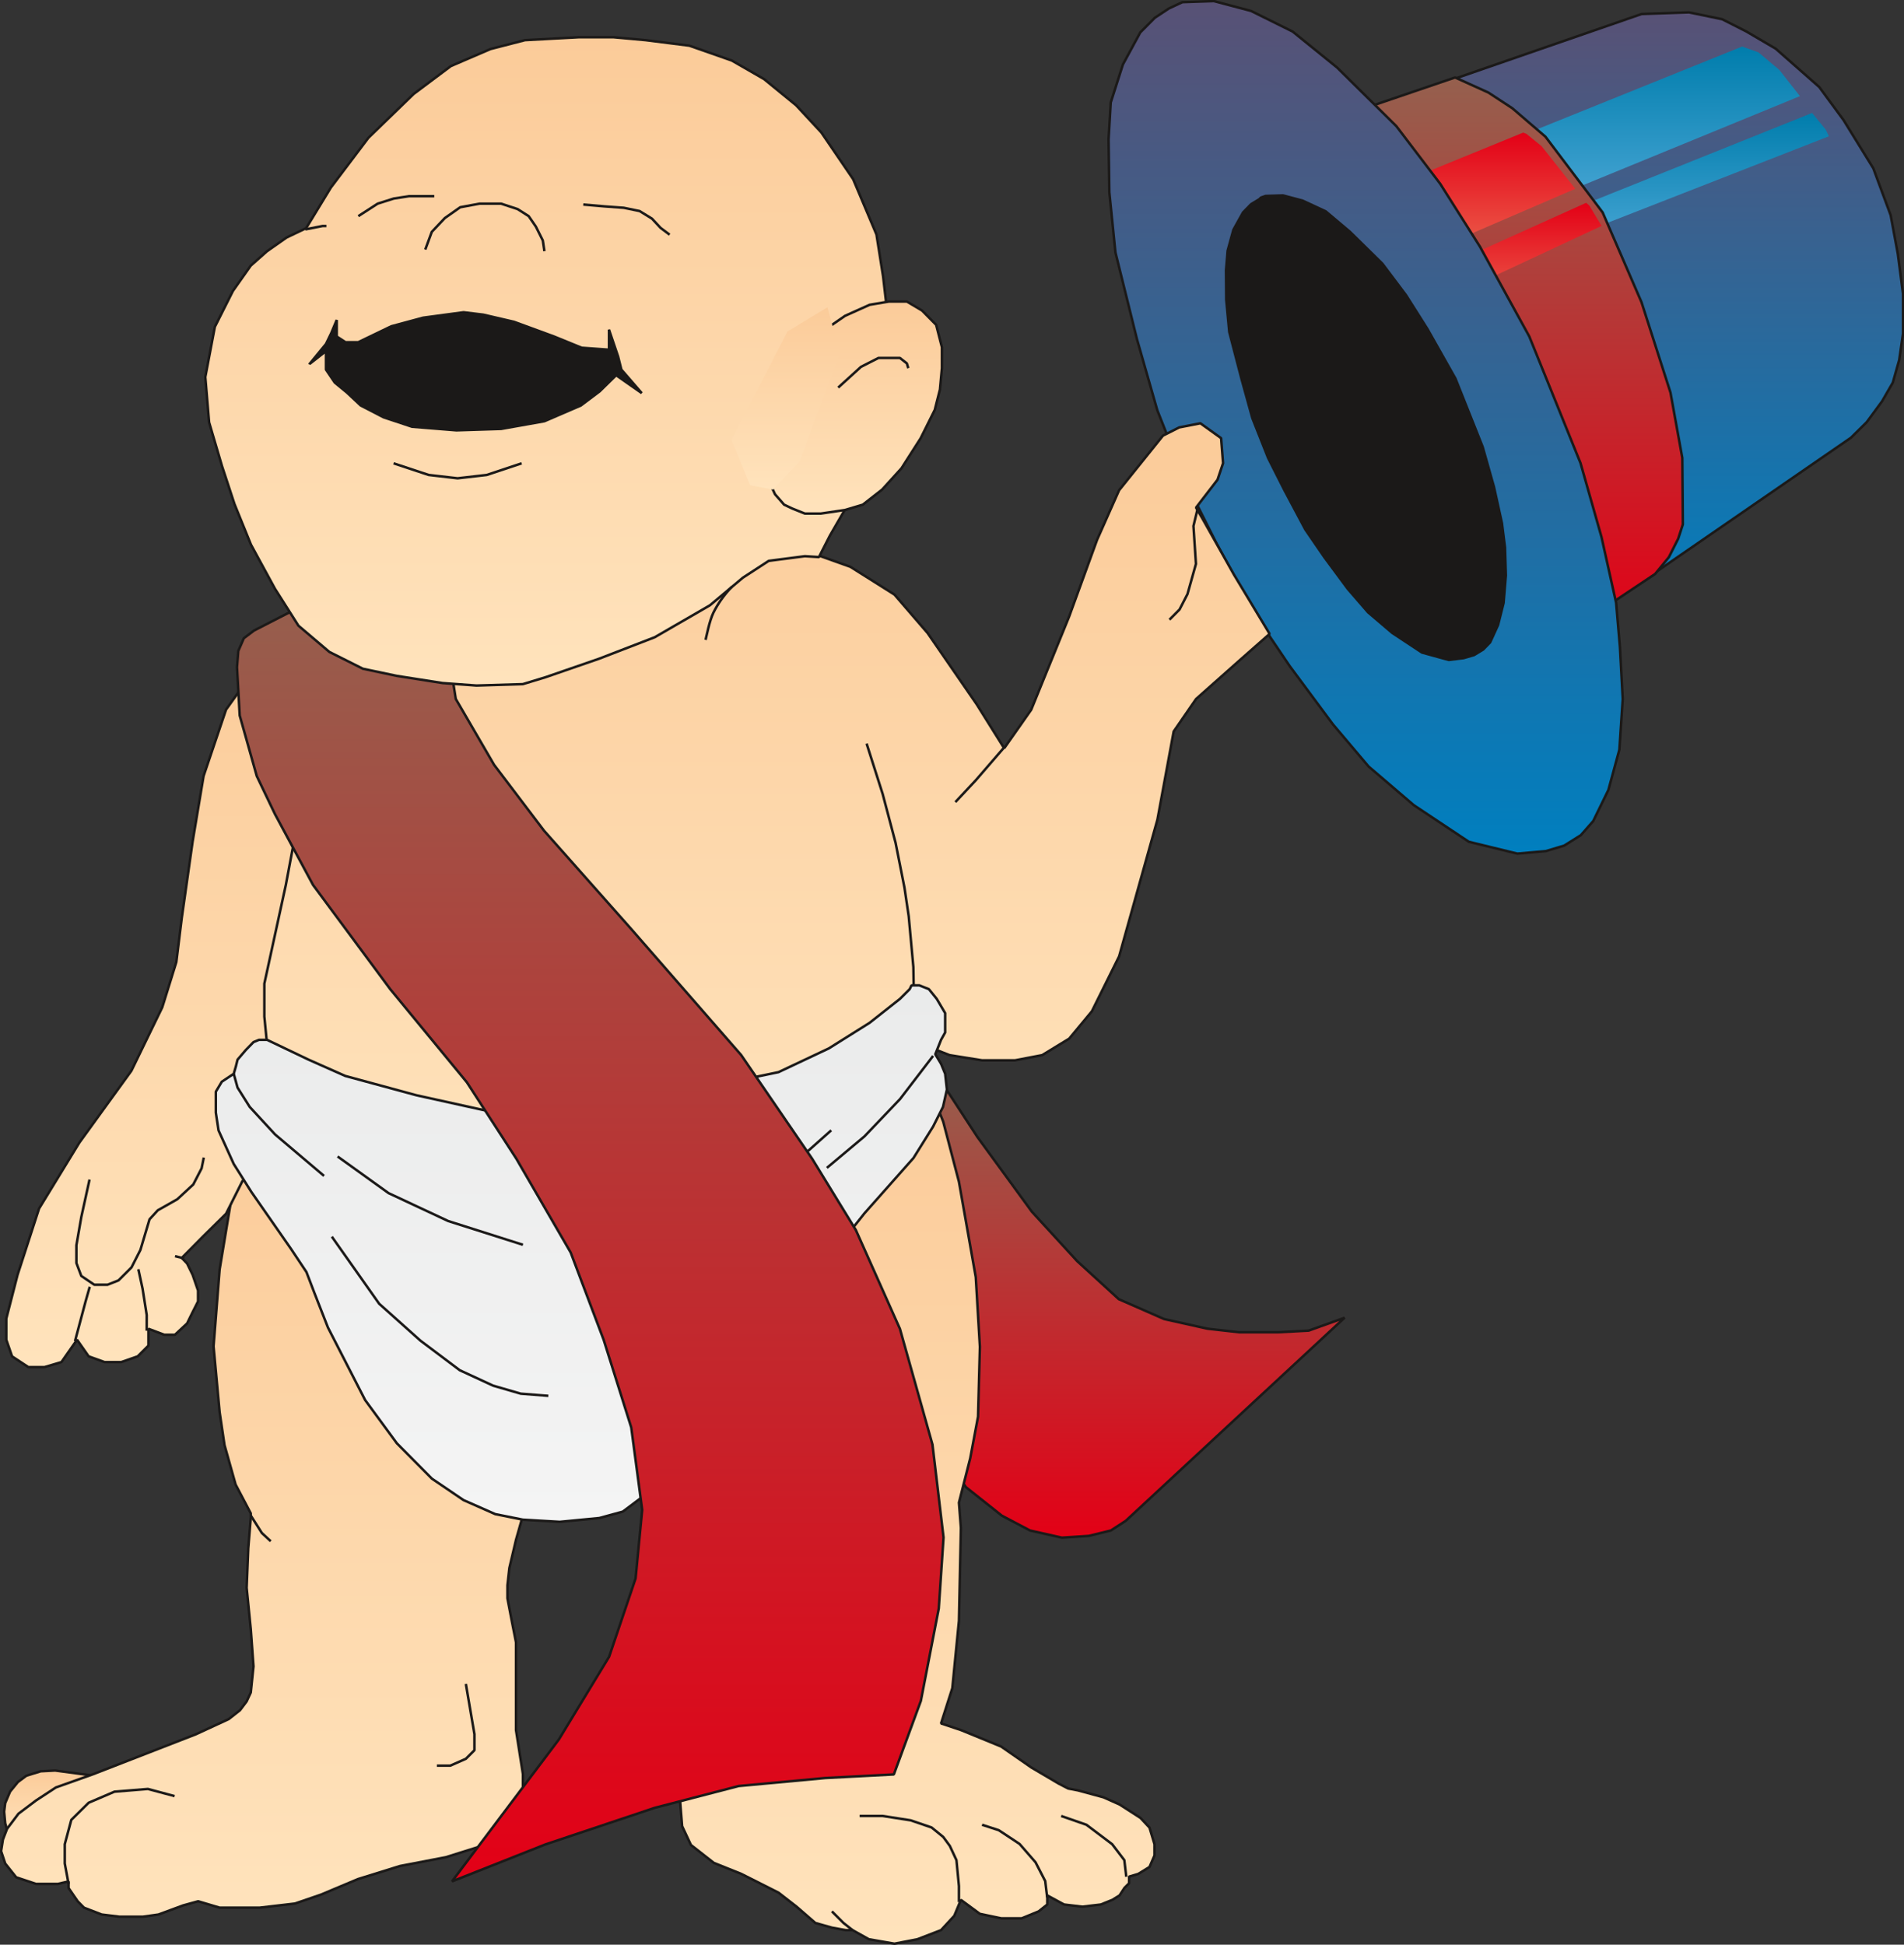 <svg xmlns="http://www.w3.org/2000/svg" version="1.2" width="663.156" height="677.367" viewBox="0 0 17546 17922" preserveAspectRatio="xMidYMid" fill-rule="evenodd" stroke-width="28.222" stroke-linejoin="round" xml:space="preserve"><rect x="0" y="0" width="17546" height="17922" fill="#333333" stroke="none"/><defs class="ClipPathGroup"><clipPath id="a" clipPathUnits="userSpaceOnUse"><path d="M0 0h17546v17922H0z"/></clipPath></defs><g class="SlideGroup"><g class="Slide" clip-path="url(#a)"><g class="Page"><g class="com.sun.star.drawing.PolyPolygonShape"><path class="BoundingBox" fill="none" d="M7763 9858h4641v4326H7763z"/><defs><linearGradient id="b" x1="10083" y1="14170" x2="10083" y2="9869" gradientUnits="userSpaceOnUse"><stop offset="0" style="stop-color:#e30016"/><stop offset="1" style="stop-color:#95604e"/></linearGradient></defs><path style="fill:url(#b)" d="m8610 9870 396 607 503 690 417 455 384 351 417 183 399 89 292 33h363l279-15 331-119-2017 1872-137 89-204 50-247 16-294-66-260-137-330-262-917-1306-210-399 17-468 818-1663Z"/><path fill="none" stroke="#1B1918" stroke-width="23" stroke-linejoin="bevel" d="m8610 9870 396 607 503 690 417 455 384 351 417 183 399 89 292 33h363l279-15 331-119-2017 1872-137 89-204 50-247 16-294-66-260-137-330-262-917-1306-210-399 17-468 818-1663Z"/></g><g class="com.sun.star.drawing.PolyPolygonShape"><path class="BoundingBox" fill="none" d="M26 16305h907v669H26z"/><defs><linearGradient id="c" x1="479" y1="16961" x2="479" y2="16317" gradientUnits="userSpaceOnUse"><stop offset="0" style="stop-color:#ffe3bc"/><stop offset="1" style="stop-color:#fbcb99"/></linearGradient></defs><path style="fill:url(#c)" d="m920 16372-412-55-133 7-132 41-78 58-72 88-45 106-10 79 10 108 20 68 48 48 112 41h221l174-41 297-548Z"/><path fill="none" stroke="#1B1918" stroke-width="23" stroke-linejoin="bevel" d="m920 16372-412-55-133 7-132 41-78 58-72 88-45 106-10 79 10 108 20 68 48 48 112 41h221l174-41 297-548Z"/></g><g class="com.sun.star.drawing.PolyPolygonShape"><path class="BoundingBox" fill="none" d="M-2 10191h4956v7486H-2z"/><defs><linearGradient id="d" x1="2475" y1="17663" x2="2475" y2="10202" gradientUnits="userSpaceOnUse"><stop offset="0" style="stop-color:#ffe3bc"/><stop offset="1" style="stop-color:#fbcb99"/></linearGradient></defs><path style="fill:url(#d)" d="m2232 10446-208 1253-56 709 56 607 45 303 102 363 140 266v41l-23 280-15 365 38 381 25 343-25 241-38 82-61 81-104 82-303 140-947 368-343 122-183 120-162 122-105 139-38 99-17 107 38 114 101 127 183 61h201l99-23v61l84 122 58 59 163 63 162 20h219l142-20 228-84 138-38 198 59h368l326-38 239-82 343-144 386-120 422-81 325-102 200-101 122-140 64-180v-242l-64-406v-809l-40-203-39-203v-120l18-160 61-259 122-429 64-564-488-1172-851-1153-846-670-524 243Z"/><path fill="none" stroke="#1B1918" stroke-width="23" stroke-linejoin="bevel" d="m2232 10446-208 1253-56 709 56 607 45 303 102 363 140 266v41l-23 280-15 365 38 381 25 343-25 241-38 82-61 81-104 82-303 140-947 368-343 122-183 120-162 122-105 139-38 99-17 107 38 114 101 127 183 61h201l99-23v61l84 122 58 59 163 63 162 20h219l142-20 228-84 138-38 198 59h368l326-38 239-82 343-144 386-120 422-81 325-102 200-101 122-140 64-180v-242l-64-406v-809l-40-203-39-203v-120l18-160 61-259 122-429 64-564-488-1172-851-1153-846-670-524 243Z"/></g><g fill="none" class="com.sun.star.drawing.PolyLineShape"><path class="BoundingBox" d="M585 16475h1037v900H585z"/><path stroke="#1B1918" stroke-width="23" stroke-linejoin="bevel" d="m632 17362-35-188v-178l60-224 160-158 238-102 308-25 246 66"/></g><g fill="none" class="com.sun.star.drawing.PolyLineShape"><path class="BoundingBox" d="M4014 15507h371v778h-371z"/><path stroke="#1B1918" stroke-width="23" stroke-linejoin="bevel" d="m4293 15519 79 463v148l-79 79-143 63h-124"/></g><g fill="none" class="com.sun.star.drawing.PolyLineShape"><path class="BoundingBox" d="M2299 13955h209v262h-209z"/><path stroke="#1B1918" stroke-width="23" stroke-linejoin="bevel" d="m2311 13967 102 161 82 76"/></g><g class="com.sun.star.drawing.PolyPolygonShape"><path class="BoundingBox" fill="none" d="M6046 9833h4606v8093H6046z"/><defs><linearGradient id="e" x1="8348" y1="17913" x2="8348" y2="9845" gradientUnits="userSpaceOnUse"><stop offset="0" style="stop-color:#ffe3bc"/><stop offset="1" style="stop-color:#fbcb99"/></linearGradient></defs><path style="fill:url(#e)" d="m6058 11922 114 1092 165 1177 63 341-17 302-26 917-89 594v262l18 223 81 173 211 165 254 102 343 173 166 129 173 150 152 43 127 23h64l150 84 236 41 211-41 218-84 122-132 61-147 175 129 196 41h190l156-64 79-63v-84l155 84 168 20 170-20 107-43 66-41 45-69 43-43v-61l84-25 104-64 46-106v-104l-46-153-83-89-193-124-148-66-236-64-89-17-89-46-251-148-278-193-371-152-183-61 104-325 61-620 18-856-18-234 104-409 72-384 17-643-38-642-155-879-145-554-195-492-1581 1137-858 940Z"/><path fill="none" stroke="#1B1918" stroke-width="23" stroke-linejoin="bevel" d="m6058 11922 114 1092 165 1177 63 341-17 302-26 917-89 594v262l18 223 81 173 211 165 254 102 343 173 166 129 173 150 152 43 127 23h64l150 84 236 41 211-41 218-84 122-132 61-147 175 129 196 41h190l156-64 79-63v-84l155 84 168 20 170-20 107-43 66-41 45-69 43-43v-61l84-25 104-64 46-106v-104l-46-153-83-89-193-124-148-66-236-64-89-17-89-46-251-148-278-193-371-152-183-61 104-325 61-620 18-856-18-234 104-409 72-384 17-643-38-642-155-879-145-554-195-492-1581 1137-858 940Z"/></g><g fill="none" class="com.sun.star.drawing.PolyLineShape"><path class="BoundingBox" d="M7654 17603h217v199h-217z"/><path stroke="#1B1918" stroke-width="23" stroke-linejoin="bevel" d="m7858 17789-85-67-107-107"/></g><g fill="none" class="com.sun.star.drawing.PolyLineShape"><path class="BoundingBox" d="M7910 16724h940v818h-940z"/><path stroke="#1B1918" stroke-width="23" stroke-linejoin="bevel" d="M8837 17529v-147l-23-239-61-131-61-83-107-87-193-66-257-40h-213"/></g><g fill="none" class="com.sun.star.drawing.PolyLineShape"><path class="BoundingBox" d="M9038 16805h625v694h-625z"/><path stroke="#1B1918" stroke-width="23" stroke-linejoin="bevel" d="m9650 17486-18-150-89-173-147-169-192-127-154-50"/></g><g fill="none" class="com.sun.star.drawing.PolyLineShape"><path class="BoundingBox" d="M9767 16724h625v585h-625z"/><path stroke="#1B1918" stroke-width="23" stroke-linejoin="bevel" d="m10379 17296-18-153-112-147-237-179-233-81"/></g><g class="com.sun.star.drawing.PolyPolygonShape"><path class="BoundingBox" fill="none" d="M46 5624h3663v6988H46z"/><defs><linearGradient id="f" x1="1877" y1="12598" x2="1877" y2="5635" gradientUnits="userSpaceOnUse"><stop offset="0" style="stop-color:#ffe3bc"/><stop offset="1" style="stop-color:#fbcb99"/></linearGradient></defs><path style="fill:url(#f)" d="m2886 5636-252 198-297 350-254 356-207 612-101 604-100 704-50 406-130 418-284 584-480 663-371 607-198 610-104 404v195l53 153 150 99h150l155-46 144-206 107 153 147 53h153l152-53 99-99v-155l145 55h99l112-104 51-104 50-99v-101l-50-145-51-104-49-51 201-203 207-204 150-299 607-712 856-2980-99-1062-711-497Z"/><path fill="none" stroke="#1B1918" stroke-width="23" stroke-linejoin="bevel" d="m2886 5636-252 198-297 350-254 356-207 612-101 604-100 704-50 406-130 418-284 584-480 663-371 607-198 610-104 404v195l53 153 150 99h150l155-46 144-206 107 153 147 53h153l152-53 99-99v-155l145 55h99l112-104 51-104 50-99v-101l-50-145-51-104-49-51 201-203 207-204 150-299 607-712 856-2980-99-1062-711-497Z"/></g><g fill="none" class="com.sun.star.drawing.PolyLineShape"><path class="BoundingBox" d="M692 10656h1199v1197H692z"/><path stroke="#1B1918" stroke-width="23" stroke-linejoin="bevel" d="m825 10871-76 346-45 259v164l45 119 120 81h122l101-40 120-120 82-161 84-282 76-83 180-102 147-136 77-149 20-99"/></g><g fill="none" class="com.sun.star.drawing.PolyLineShape"><path class="BoundingBox" d="M679 11847h161v526H679z"/><path stroke="#1B1918" stroke-width="23" stroke-linejoin="bevel" d="m691 12360 97-364 39-137"/></g><g fill="none" class="com.sun.star.drawing.PolyLineShape"><path class="BoundingBox" d="M1263 11685h102v592h-102z"/><path stroke="#1B1918" stroke-width="23" stroke-linejoin="bevel" d="M1352 12264v-145l-38-242-39-180"/></g><g fill="none" class="com.sun.star.drawing.LineShape"><path class="BoundingBox" d="M1601 11565h110v46h-110z"/><path stroke="#1B1918" stroke-width="23" stroke-linejoin="bevel" d="m1698 11598-85-21"/></g><g class="com.sun.star.drawing.PolyPolygonShape"><path class="BoundingBox" fill="none" d="M12205 102h5345v5723h-5345z"/><defs><linearGradient id="g" x1="14877" y1="5812" x2="14877" y2="114" gradientUnits="userSpaceOnUse"><stop offset="0" style="stop-color:#007fbf"/><stop offset="1" style="stop-color:#585175"/></linearGradient></defs><path style="fill:url(#g)" d="m12217 1137 2911-1008 437-15 305 63 221 112 273 160 401 353 224 305 274 444 160 432 66 356 48 368v367l-35 243-59 209-99 172-142 193-145 143-2581 1778-1619-2096-640-2579Z"/><path fill="none" stroke="#1B1918" stroke-width="23" stroke-linejoin="bevel" d="m12217 1137 2911-1008 437-15 305 63 221 112 273 160 401 353 224 305 274 444 160 432 66 356 48 368v367l-35 243-59 209-99 172-142 193-145 143-2581 1778-1619-2096-640-2579Z"/></g><g class="com.sun.star.drawing.PolyPolygonShape"><path class="BoundingBox" fill="none" d="M13571 429h3017v1696h-3017z"/><defs><linearGradient id="h" x1="15079" y1="2123" x2="15079" y2="428" gradientUnits="userSpaceOnUse"><stop offset="0" style="stop-color:#53acdb"/><stop offset="1" style="stop-color:#007dac"/></linearGradient></defs><path style="fill:url(#h)" d="m13725 1369 2329-940 150 53 193 162 190 242-3016 1238 154-755Z"/></g><g class="com.sun.star.drawing.PolyPolygonShape"><path class="BoundingBox" fill="none" d="M13764 1041h3091v1424h-3091z"/><defs><linearGradient id="i" x1="15309" y1="2463" x2="15309" y2="1040" gradientUnits="userSpaceOnUse"><stop offset="0" style="stop-color:#53acdb"/><stop offset="1" style="stop-color:#007dac"/></linearGradient></defs><path style="fill:url(#i)" d="m13786 2210 2913-1169 125 152 30 63-3090 1208 22-254Z"/></g><g class="com.sun.star.drawing.PolyPolygonShape"><path class="BoundingBox" fill="none" d="M11964 702h3557v5223h-3557z"/><defs><linearGradient id="j" x1="13742" y1="5912" x2="13742" y2="714" gradientUnits="userSpaceOnUse"><stop offset="0" style="stop-color:#e30016"/><stop offset="1" style="stop-color:#95604e"/></linearGradient></defs><path style="fill:url(#j)" d="m12179 1133 1230-419 307 139 221 145 305 262 527 698 358 827 267 833 109 602 5 613-43 132-86 170-127 155-931 622-1647-2343-698-1267 203-1169Z"/><path fill="none" stroke="#1B1918" stroke-width="23" stroke-linejoin="bevel" d="m12179 1133 1230-419 307 139 221 145 305 262 527 698 358 827 267 833 109 602 5 613-43 132-86 170-127 155-931 622-1647-2343-698-1267 203-1169Z"/></g><g class="com.sun.star.drawing.PolyPolygonShape"><path class="BoundingBox" fill="none" d="M12210 1222h2308v1424h-2308z"/><defs><linearGradient id="k" x1="13363" y1="2644" x2="13363" y2="1221" gradientUnits="userSpaceOnUse"><stop offset="0" style="stop-color:#ef795a"/><stop offset="1" style="stop-color:#e30016"/></linearGradient></defs><path style="fill:url(#k)" d="m14037 1222-1827 747 208 676 2099-905-310-392-140-114-30-12Z"/></g><g class="com.sun.star.drawing.PolyPolygonShape"><path class="BoundingBox" fill="none" d="M12459 1869h2302v1229h-2302z"/><defs><linearGradient id="l" x1="13609" y1="3097" x2="13609" y2="1869" gradientUnits="userSpaceOnUse"><stop offset="0" style="stop-color:#ef795a"/><stop offset="1" style="stop-color:#e30016"/></linearGradient></defs><path style="fill:url(#l)" d="m14617 1869-2158 974 126 254 2174-1015-112-186-30-27Z"/></g><g class="com.sun.star.drawing.PolyPolygonShape"><path class="BoundingBox" fill="none" d="M10204-2h4763v7882h-4763z"/><defs><linearGradient id="m" x1="12585" y1="7866" x2="12585" y2="9" gradientUnits="userSpaceOnUse"><stop offset="0" style="stop-color:#007fbf"/><stop offset="1" style="stop-color:#585175"/></linearGradient></defs><path style="fill:url(#m)" d="m10772 78-130 86-134 135-160 295-112 350-20 341 7 487 56 554 198 798 188 657 264 667 282 561 358 661 315 467 399 538 329 389 416 356 508 338 447 109 262-23 170-51 153-96 114-130 140-287 101-371 31-467-26-480-35-407-135-607-193-680-287-710-185-457-455-828-366-579-404-531-547-541-409-331-383-190-343-91-290 10-81 38-43 20Z"/><path fill="none" stroke="#1B1918" stroke-width="23" stroke-linejoin="bevel" d="m10772 78-130 86-134 135-160 295-112 350-20 341 7 487 56 554 198 798 188 657 264 667 282 561 358 661 315 467 399 538 329 389 416 356 508 338 447 109 262-23 170-51 153-96 114-130 140-287 101-371 31-467-26-480-35-407-135-607-193-680-287-710-185-457-455-828-366-579-404-531-547-541-409-331-383-190-343-91-290 10-81 38-43 20Z"/></g><g class="com.sun.star.drawing.PolyPolygonShape"><path class="BoundingBox" fill="none" d="M11286 1789h2604v4306h-2604z"/><defs><linearGradient id="n" x1="12587" y1="6081" x2="12587" y2="1800" gradientUnits="userSpaceOnUse"><stop offset="0" style="stop-color:#1b1918"/><stop offset="1" style="stop-color:#1b1918"/></linearGradient></defs><path style="fill:url(#n)" d="m11605 1836-76 46-74 76-89 160-53 193-15 180 2 270 28 298 114 437 99 358 145 366 150 297 193 363 175 255 216 292 187 216 223 190 274 181 247 68 137-17 96-28 84-51 64-66 73-160 51-203 21-254-8-259-28-222-74-336-104-368-155-389-96-241-257-455-198-313-218-290-299-294-223-188-213-99-181-48-160 5-43 15-15 15Z"/><path fill="none" stroke="#1B1918" stroke-width="23" stroke-linejoin="bevel" d="m11605 1836-76 46-74 76-89 160-53 193-15 180 2 270 28 298 114 437 99 358 145 366 150 297 193 363 175 255 216 292 187 216 223 190 274 181 247 68 137-17 96-28 84-51 64-66 73-160 51-203 21-254-8-259-28-222-74-336-104-368-155-389-96-241-257-455-198-313-218-290-299-294-223-188-213-99-181-48-160 5-43 15-15 15Z"/></g><g class="com.sun.star.drawing.PolyPolygonShape"><path class="BoundingBox" fill="none" d="M2424 3889h9289v7161H2424z"/><defs><linearGradient id="o" x1="7068" y1="11037" x2="7068" y2="3901" gradientUnits="userSpaceOnUse"><stop offset="0" style="stop-color:#ffe3bc"/><stop offset="1" style="stop-color:#fbcb99"/></linearGradient></defs><path style="fill:url(#o)" d="m2738 7602-104 554-198 909v304l45 459 1214 1209 2070-101 1571-607 856-557 305-147 254 99 300 48h302l251-48 249-152 209-252 251-506 353-1260 150-813 206-299 401-356 277-244-328-545-294-523-56-96 198-257 51-152-18-231-191-137-195 38-150 76-404 503-203 457-257 706-350 860-249 355-254-406-452-656-305-354-406-256-407-145h-552l-1618 198-1463 404-709 504-350 1417Z"/><path fill="none" stroke="#1B1918" stroke-width="23" stroke-linejoin="bevel" d="m2738 7602-104 554-198 909v304l45 459 1214 1209 2070-101 1571-607 856-557 305-147 254 99 300 48h302l251-48 249-152 209-252 251-506 353-1260 150-813 206-299 401-356 277-244-328-545-294-523-56-96 198-257 51-152-18-231-191-137-195 38-150 76-404 503-203 457-257 706-350 860-249 355-254-406-452-656-305-354-406-256-407-145h-552l-1618 198-1463 404-709 504-350 1417Z"/></g><g fill="none" class="com.sun.star.drawing.PolyLineShape"><path class="BoundingBox" d="M10765 4674h285v1050h-285z"/><path stroke="#1B1918" stroke-width="23" stroke-linejoin="bevel" d="m11037 4686-39 162 23 349-78 278-73 142-93 94"/></g><g fill="none" class="com.sun.star.drawing.PolyLineShape"><path class="BoundingBox" d="M8792 6884h468v521h-468z"/><path stroke="#1B1918" stroke-width="23" stroke-linejoin="bevel" d="m9247 6896-255 295-188 201"/></g><g fill="none" class="com.sun.star.drawing.PolyLineShape"><path class="BoundingBox" d="M7974 6841h463v2723h-463z"/><path stroke="#1B1918" stroke-width="23" stroke-linejoin="bevel" d="m7986 6853 148 464 119 450 82 414 39 263 43 469 7 435v203"/></g><g class="com.sun.star.drawing.PolyPolygonShape"><path class="BoundingBox" fill="none" d="M1977 9069h6762v4969H1977z"/><defs><linearGradient id="p" x1="5357" y1="14025" x2="5357" y2="9081" gradientUnits="userSpaceOnUse"><stop offset="0" style="stop-color:#f4f4f4"/><stop offset="1" style="stop-color:#eaebeb"/></linearGradient></defs><path style="fill:url(#p)" d="m2461 9583 383 183 338 150 656 178 657 145h646l811-127 711-125 511-106 464-219 376-236 280-221 89-89 17-35h72l88 35 72 89 78 132v178l-38 68-53 133 53 88 38 92 16 145-36 160-91 181-181 290-452 510-457 577-523 668-668 907-366 437-213 160-216 59-365 35-340-20-254-51-292-129-292-198-323-326-292-398-343-669-127-325-71-186-142-213-366-526-162-257-140-309-25-164v-193l55-92 110-73 20-69 15-61 76-89 71-73 51-21h74Z"/><path fill="none" stroke="#1B1918" stroke-width="23" stroke-linejoin="bevel" d="m2461 9583 383 183 338 150 656 178 657 145h646l811-127 711-125 511-106 464-219 376-236 280-221 89-89 17-35h72l88 35 72 89 78 132v178l-38 68-53 133 53 88 38 92 16 145-36 160-91 181-181 290-452 510-457 577-523 668-668 907-366 437-213 160-216 59-365 35-340-20-254-51-292-129-292-198-323-326-292-398-343-669-127-325-71-186-142-213-366-526-162-257-140-309-25-164v-193l55-92 110-73 20-69 15-61 76-89 71-73 51-21h74Z"/></g><g fill="none" class="com.sun.star.drawing.PolyLineShape"><path class="BoundingBox" d="M2142 9884h857v966h-857z"/><path stroke="#1B1918" stroke-width="23" stroke-linejoin="bevel" d="m2154 9896 35 127 112 178 234 254 451 382"/></g><g fill="none" class="com.sun.star.drawing.PolyLineShape"><path class="BoundingBox" d="M3099 10646h1733v839H3099z"/><path stroke="#1B1918" stroke-width="23" stroke-linejoin="bevel" d="m3111 10658 470 338 549 257 689 219"/></g><g fill="none" class="com.sun.star.drawing.PolyLineShape"><path class="BoundingBox" d="M3046 11385h2020v1492H3046z"/><path stroke="#1B1918" stroke-width="23" stroke-linejoin="bevel" d="m3058 11397 436 618 380 340 363 273 307 142 255 74 254 20"/></g><g fill="none" class="com.sun.star.drawing.PolyLineShape"><path class="BoundingBox" d="M7608 9719h1004v1057H7608z"/><path stroke="#1B1918" stroke-width="23" stroke-linejoin="bevel" d="m8599 9731-305 398-328 344-346 290"/></g><g fill="none" class="com.sun.star.drawing.PolyLineShape"><path class="BoundingBox" d="M6214 10405h1459v991H6214z"/><path stroke="#1B1918" stroke-width="23" stroke-linejoin="bevel" d="m7660 10417-328 292-435 328-274 165-286 143-111 38"/></g><g class="com.sun.star.drawing.PolyPolygonShape"><path class="BoundingBox" fill="none" d="M2172 5368h6536v11984H2172z"/><defs><linearGradient id="q" x1="5439" y1="17338" x2="5439" y2="5379" gradientUnits="userSpaceOnUse"><stop offset="0" style="stop-color:#e30016"/><stop offset="1" style="stop-color:#95604e"/></linearGradient></defs><path style="fill:url(#q)" d="m2935 5380-150 203-444 228-94 71-51 117-12 150 25 445 157 558 168 351 351 653 711 960 706 858 457 706 500 863 304 805 254 807 101 760-61 632-244 722-463 762-985 1308 861-341 1007-337 774-201 798-74 632-33 249-678 165-851 44-655-102-856-300-1067-406-910-402-656-655-957-1013-1161-804-907-460-607-353-607-48-307-1217-754Z"/><path fill="none" stroke="#1B1918" stroke-width="23" stroke-linejoin="bevel" d="m2935 5380-150 203-444 228-94 71-51 117-12 150 25 445 157 558 168 351 351 653 711 960 706 858 457 706 500 863 304 805 254 807 101 760-61 632-244 722-463 762-985 1308 861-341 1007-337 774-201 798-74 632-33 249-678 165-851 44-655-102-856-300-1067-406-910-402-656-655-957-1013-1161-804-907-460-607-353-607-48-307-1217-754Z"/></g><g class="com.sun.star.drawing.PolyPolygonShape"><path class="BoundingBox" fill="none" d="M1880 331h6348v6000H1880z"/><defs><linearGradient id="r" x1="5053" y1="6317" x2="5053" y2="342" gradientUnits="userSpaceOnUse"><stop offset="0" style="stop-color:#ffe3bc"/><stop offset="1" style="stop-color:#fbcb99"/></linearGradient></defs><path style="fill:url(#r)" d="m6543 5578-510 295-513 198-492 170-210 64-427 13-313-23-421-66-313-66-309-155-285-242-216-340-221-406-152-374-115-350-119-404-35-417 88-463 166-330 165-234 149-132 181-127 180-86 229-376 345-457 417-404 343-257 365-157 318-82 499-27h315l297 27 404 51 391 137 297 171 295 241 233 251 293 430 215 510 61 386 56 478 21 389-8 282-130 450-200 394-229 396-101 198-130-8-333 43-238 155-303 254Z"/><path fill="none" stroke="#1B1918" stroke-width="23" stroke-linejoin="bevel" d="m6543 5578-510 295-513 198-492 170-210 64-427 13-313-23-421-66-313-66-309-155-285-242-216-340-221-406-152-374-115-350-119-404-35-417 88-463 166-330 165-234 149-132 181-127 180-86 229-376 345-457 417-404 343-257 365-157 318-82 499-27h315l297 27 404 51 391 137 297 171 295 241 233 251 293 430 215 510 61 386 56 478 21 389-8 282-130 450-200 394-229 396-101 198-130-8-333 43-238 155-303 254Z"/></g><g fill="none" class="com.sun.star.drawing.PolyLineShape"><path class="BoundingBox" d="M3615 4258h1205v163H3615z"/><path stroke="#1B1918" stroke-width="23" stroke-linejoin="bevel" d="m3627 4270 323 107 267 31 269-31 321-107"/></g><g class="com.sun.star.drawing.PolyPolygonShape"><path class="BoundingBox" fill="none" d="M7085 2767h1608v1979H7085z"/><defs><linearGradient id="s" x1="7888" y1="4733" x2="7888" y2="2779" gradientUnits="userSpaceOnUse"><stop offset="0" style="stop-color:#ffe3bc"/><stop offset="1" style="stop-color:#fbcb99"/></linearGradient></defs><path style="fill:url(#s)" d="m7531 3088 256-177 227-102 178-30h165l140 83 130 132 53 206v193l-18 196-48 189-130 261-177 277-178 196-178 139-164 49-223 33h-147l-115-46-76-36-84-96-45-97v-63l66-710 368-597Z"/><path fill="none" stroke="#1B1918" stroke-width="23" stroke-linejoin="bevel" d="m7531 3088 256-177 227-102 178-30h165l140 83 130 132 53 206v193l-18 196-48 189-130 261-177 277-178 196-178 139-164 49-223 33h-147l-115-46-76-36-84-96-45-97v-63l66-710 368-597Z"/></g><g class="com.sun.star.drawing.PolyPolygonShape"><path class="BoundingBox" fill="none" d="M6741 2832h1000v1681H6741z"/><defs><linearGradient id="t" x1="7240" y1="4512" x2="7240" y2="2832" gradientUnits="userSpaceOnUse"><stop offset="0" style="stop-color:#ffe3bc"/><stop offset="1" style="stop-color:#fbcb99"/></linearGradient></defs><path style="fill:url(#t)" d="m7625 2832 115 422-371 997-245 261-211-40-172-418 516-999 368-223Z"/></g><g fill="none" class="com.sun.star.drawing.PolyLineShape"><path class="BoundingBox" d="M7712 3287h671v298h-671z"/><path stroke="#1B1918" stroke-width="23" stroke-linejoin="bevel" d="m7724 3572 210-191 161-82h198l64 50 13 44"/></g><g fill="none" class="com.sun.star.drawing.PolyLineShape"><path class="BoundingBox" d="M3290 1796h725v209h-725z"/><path stroke="#1B1918" stroke-width="23" stroke-linejoin="bevel" d="m3302 1992 178-115 148-47 142-22h232"/></g><g fill="none" class="com.sun.star.drawing.PolyLineShape"><path class="BoundingBox" d="M5363 1873h821v303h-821z"/><path stroke="#1B1918" stroke-width="23" stroke-linejoin="bevel" d="m5375 1885 195 17 178 13 146 30 114 70 79 85 84 63"/></g><g fill="none" class="com.sun.star.drawing.PolyLineShape"><path class="BoundingBox" d="M3907 1865h1123v463H3907z"/><path stroke="#1B1918" stroke-width="23" stroke-linejoin="bevel" d="m3919 2300 60-163 120-127 142-100 178-33h199l152 50 102 65 66 96 64 128 15 99"/></g><g class="com.sun.star.drawing.PolyPolygonShape"><path class="BoundingBox" fill="none" d="M2840 2866h3087v1113H2840z"/><defs><linearGradient id="u" x1="4383" y1="3966" x2="4383" y2="2878" gradientUnits="userSpaceOnUse"><stop offset="0" style="stop-color:#1b1918"/><stop offset="1" style="stop-color:#1b1918"/></linearGradient></defs><path style="fill:url(#u)" d="m2852 3355 152-185 48-99 51-122v152l81 53h117l305-147 293-79 373-50 181 22 284 66 368 135 255 104 252 18v-185l84 248 30 120 188 217-236-165-152 149-173 130-336 145-399 71-412 13-409-33-262-87-211-109-127-119-112-92-81-120v-170l-152 119Z"/><path fill="none" stroke="#1B1918" stroke-width="23" stroke-linejoin="bevel" d="m2852 3355 152-185 48-99 51-122v152l81 53h117l305-147 293-79 373-50 181 22 284 66 368 135 255 104 252 18v-185l84 248 30 120 188 217-236-165-152 149-173 130-336 145-399 71-412 13-409-33-262-87-211-109-127-119-112-92-81-120v-170l-152 119Z"/></g><g fill="none" class="com.sun.star.drawing.PolyLineShape"><path class="BoundingBox" d="M2802 2071h219v56h-219z"/><path stroke="#1B1918" stroke-width="23" stroke-linejoin="bevel" d="m2814 2114 158-31h36"/></g><g fill="none" class="com.sun.star.drawing.OpenBezierShape"><path class="BoundingBox" d="M6490 5396h267v514h-267z"/><path stroke="#1B1918" stroke-width="23" stroke-linejoin="bevel" d="M6744 5408c-74 76-131 161-169 237-38 78-63 214-73 252"/></g></g></g></g></svg>
